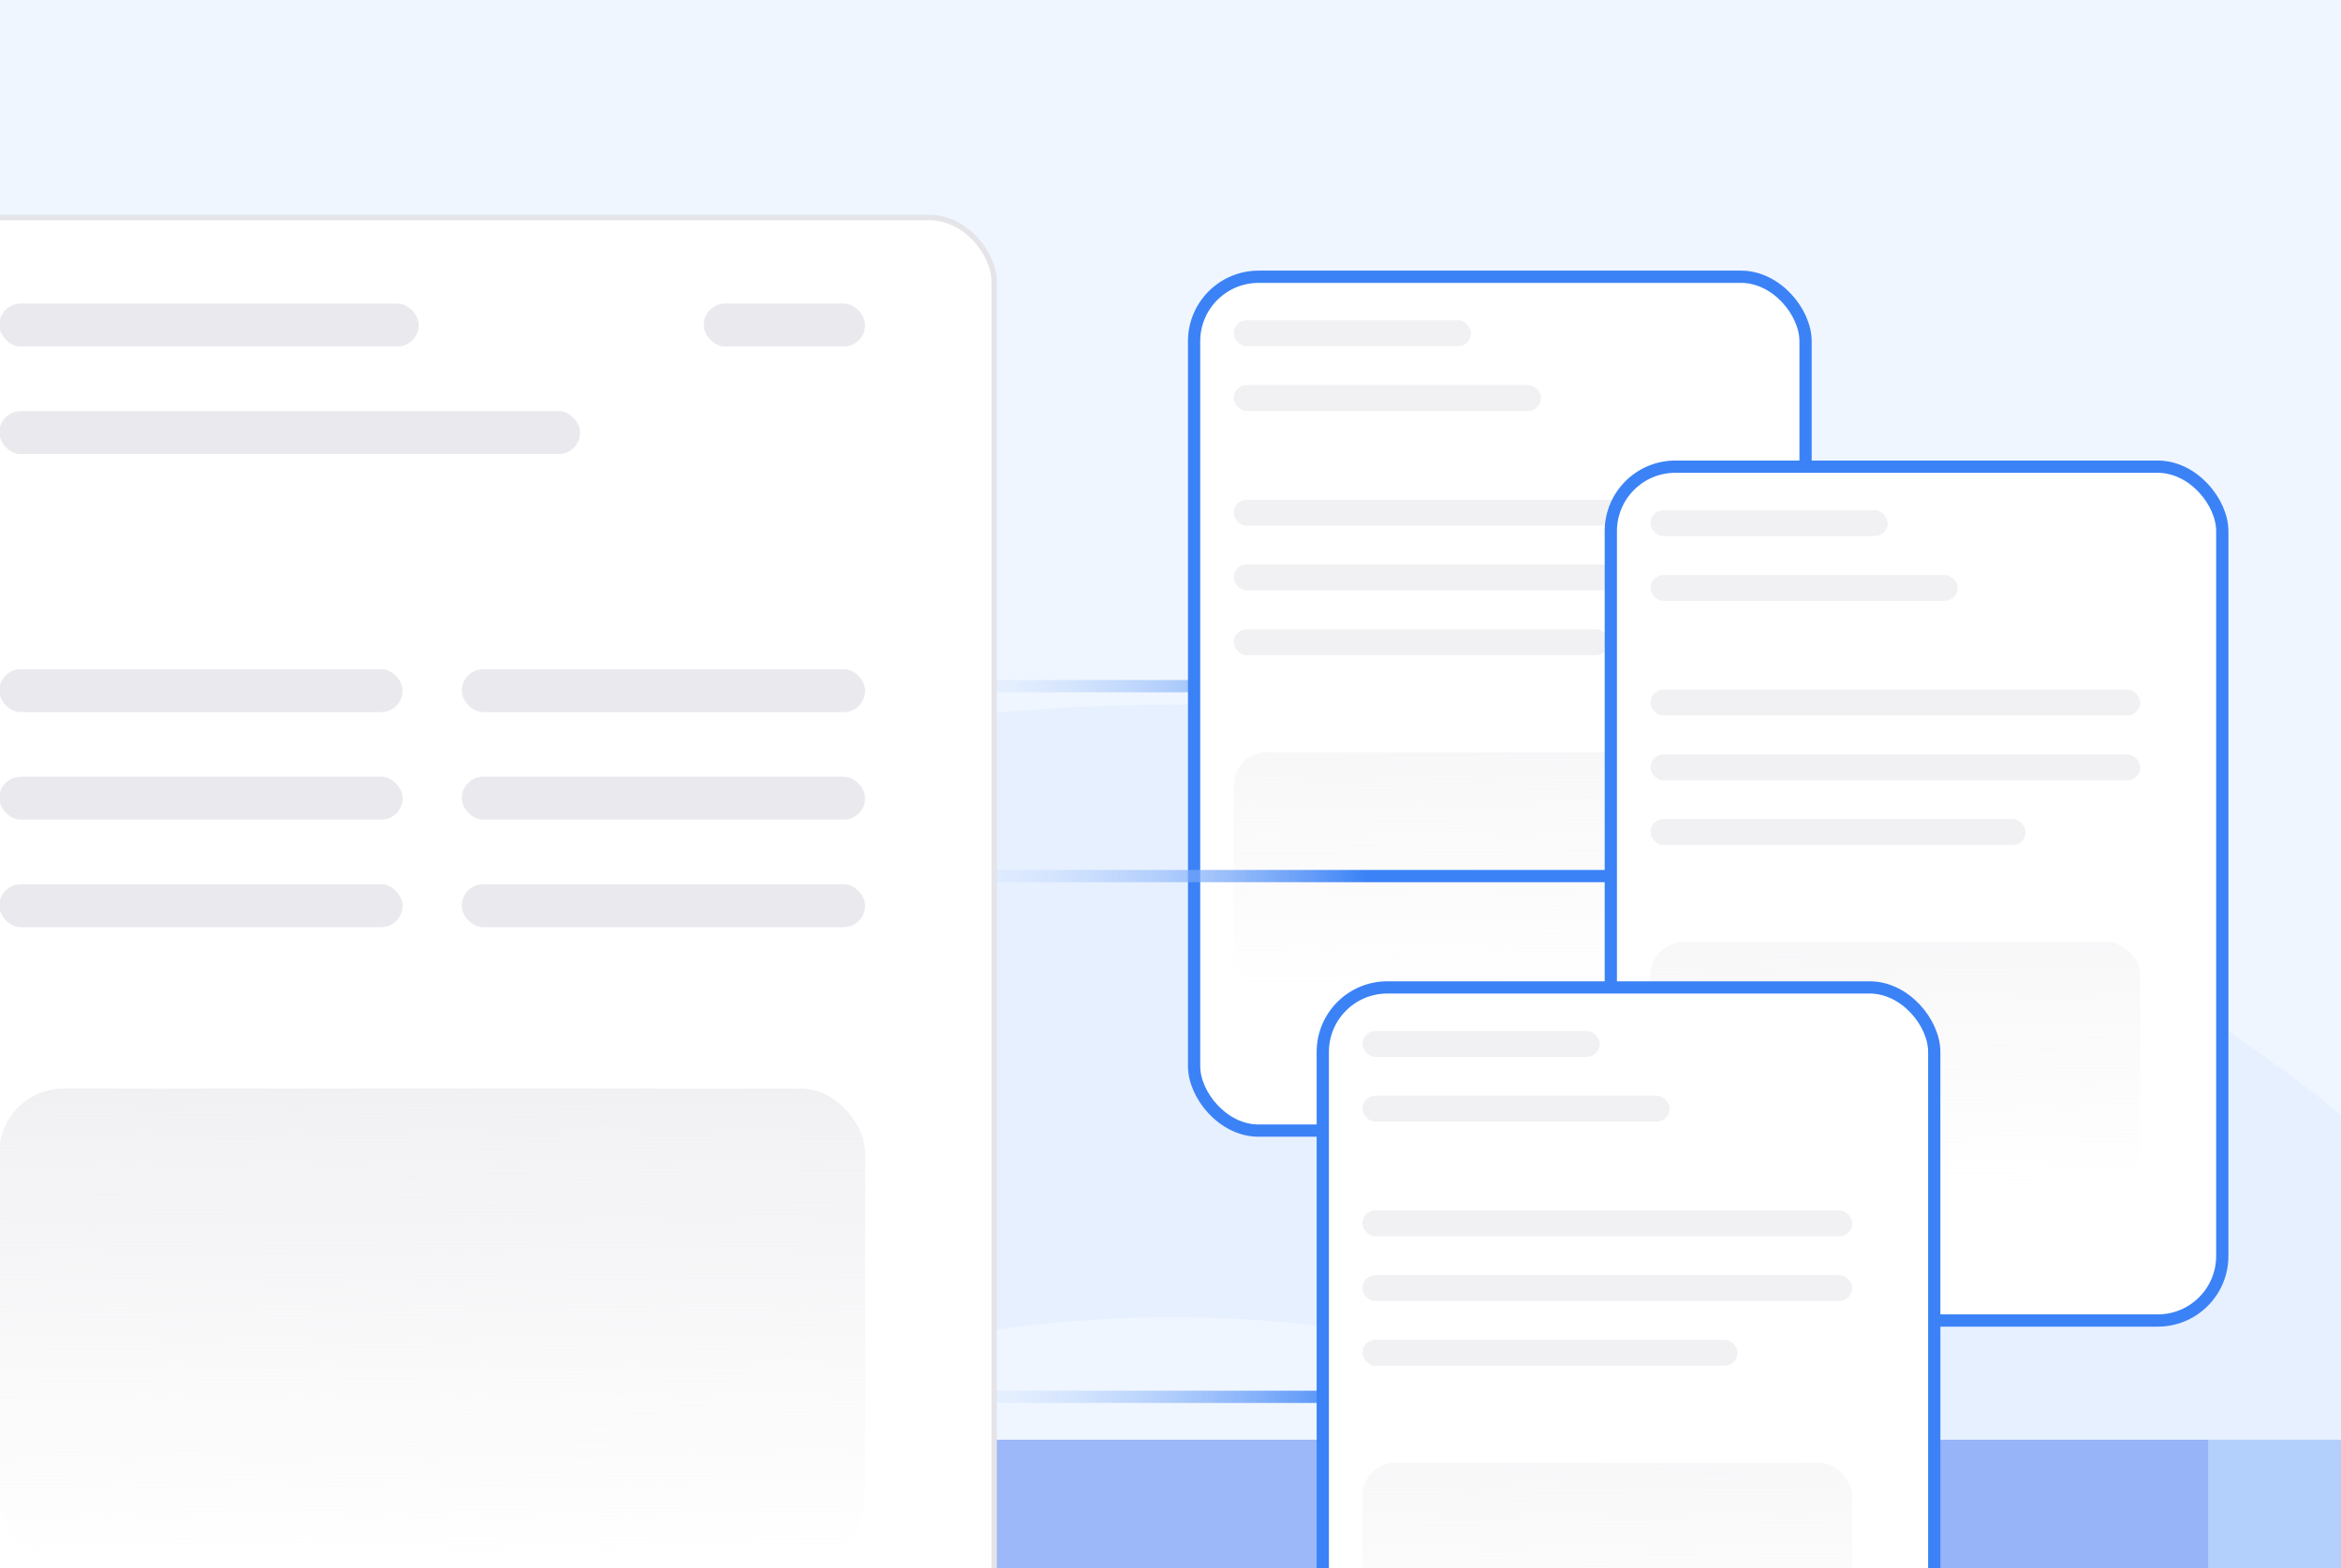 <svg width="382" height="256" viewBox="0 0 382 256" fill="none" xmlns="http://www.w3.org/2000/svg">
<g clip-path="url(#clip0_343_15623)">
<rect width="382" height="256" fill="#EFF6FF"/>
<circle opacity="0.05" cx="191.333" cy="420" r="255" stroke="#3B82F6" stroke-width="100"/>
<path d="M263 112H118.5" stroke="url(#paint0_linear_343_15623)" stroke-width="2"/>
<g opacity="0.3" filter="url(#filter0_f_343_15623)">
<rect x="-143.667" y="235" width="504" height="376" fill="#6270EA"/>
</g>
<g opacity="0.3" filter="url(#filter1_f_343_15623)">
<rect x="71.333" y="235" width="504" height="376" fill="#3B82F6"/>
</g>
<g filter="url(#filter2_d_343_15623)">
<rect x="191.34" y="41.664" width="99.779" height="139.37" rx="10.53" fill="white"/>
<rect x="191.34" y="41.664" width="99.779" height="139.37" rx="10.53" stroke="#3B82F6" stroke-width="2"/>
</g>
<rect opacity="0.5" x="201.318" y="52.282" width="38.72" height="4.226" rx="2.113" fill="#E4E4E9"/>
<rect opacity="0.5" x="201.318" y="81.57" width="79.922" height="4.226" rx="2.113" fill="#E4E4E9"/>
<rect opacity="0.5" x="201.318" y="62.849" width="50.138" height="4.226" rx="2.113" fill="#E4E4E9"/>
<rect opacity="0.5" x="201.318" y="92.136" width="79.922" height="4.226" rx="2.113" fill="#E4E4E9"/>
<rect opacity="0.5" x="201.318" y="102.701" width="61.214" height="4.226" rx="2.113" fill="#E4E4E9"/>
<rect opacity="0.4" x="201.318" y="122.776" width="79.922" height="39.853" rx="5.393" fill="url(#paint1_linear_343_15623)"/>
<path d="M263 143H118.5" stroke="url(#paint2_linear_343_15623)" stroke-width="2"/>
<path d="M263 228H118.5" stroke="url(#paint3_linear_343_15623)" stroke-width="2"/>
<g filter="url(#filter3_d_343_15623)">
<rect x="259.34" y="72.664" width="99.779" height="139.37" rx="10.53" fill="white"/>
<rect x="259.34" y="72.664" width="99.779" height="139.37" rx="10.53" stroke="#3B82F6" stroke-width="2"/>
</g>
<rect opacity="0.5" x="269.318" y="83.282" width="38.72" height="4.226" rx="2.113" fill="#E4E4E9"/>
<rect opacity="0.5" x="269.318" y="112.57" width="79.922" height="4.226" rx="2.113" fill="#E4E4E9"/>
<rect opacity="0.5" x="269.318" y="93.849" width="50.138" height="4.226" rx="2.113" fill="#E4E4E9"/>
<rect opacity="0.5" x="269.318" y="123.136" width="79.922" height="4.226" rx="2.113" fill="#E4E4E9"/>
<rect opacity="0.5" x="269.318" y="133.701" width="61.214" height="4.226" rx="2.113" fill="#E4E4E9"/>
<rect opacity="0.4" x="269.318" y="153.776" width="79.922" height="39.853" rx="5.393" fill="url(#paint4_linear_343_15623)"/>
<g filter="url(#filter4_d_343_15623)">
<rect x="212.34" y="157.664" width="99.779" height="139.37" rx="10.53" fill="white"/>
<rect x="212.34" y="157.664" width="99.779" height="139.37" rx="10.53" stroke="#3B82F6" stroke-width="2"/>
</g>
<rect opacity="0.5" x="222.318" y="168.282" width="38.72" height="4.226" rx="2.113" fill="#E4E4E9"/>
<rect opacity="0.5" x="222.318" y="197.57" width="79.922" height="4.226" rx="2.113" fill="#E4E4E9"/>
<rect opacity="0.5" x="222.318" y="178.849" width="50.138" height="4.226" rx="2.113" fill="#E4E4E9"/>
<rect opacity="0.5" x="222.318" y="208.136" width="79.922" height="4.226" rx="2.113" fill="#E4E4E9"/>
<rect opacity="0.5" x="222.318" y="218.701" width="61.214" height="4.226" rx="2.113" fill="#E4E4E9"/>
<rect opacity="0.4" x="222.318" y="238.776" width="79.922" height="39.853" rx="5.393" fill="url(#paint5_linear_343_15623)"/>
<g filter="url(#filter5_d_343_15623)">
<rect x="-17.667" y="31.999" width="176.383" height="240" rx="10.53" fill="white"/>
<rect x="-17.667" y="31.999" width="176.383" height="240" rx="10.53" stroke="#E4E4E9" stroke-width="0.878"/>
</g>
<rect opacity="0.76" x="-0.116" y="49.55" width="68.447" height="7.02" rx="3.51" fill="#E4E4E9"/>
<rect opacity="0.76" x="-0.116" y="109.222" width="65.815" height="7.02" rx="3.51" fill="#E4E4E9"/>
<rect opacity="0.76" x="75.352" y="109.223" width="65.815" height="7.02" rx="3.51" fill="#E4E4E9"/>
<rect opacity="0.76" x="-0.116" y="67.101" width="94.773" height="7.02" rx="3.51" fill="#E4E4E9"/>
<rect opacity="0.76" x="114.84" y="49.55" width="26.326" height="7.02" rx="3.51" fill="#E4E4E9"/>
<rect opacity="0.76" x="-0.116" y="126.773" width="65.815" height="7.02" rx="3.51" fill="#E4E4E9"/>
<rect opacity="0.76" x="75.352" y="126.772" width="65.815" height="7.02" rx="3.51" fill="#E4E4E9"/>
<rect opacity="0.76" x="-0.116" y="144.324" width="65.815" height="7.02" rx="3.51" fill="#E4E4E9"/>
<rect opacity="0.76" x="75.352" y="144.323" width="65.815" height="7.02" rx="3.51" fill="#E4E4E9"/>
<rect opacity="0.76" x="-0.116" y="177.67" width="141.282" height="77.223" rx="10.53" fill="url(#paint6_linear_343_15623)"/>
</g>
<defs>
<filter id="filter0_f_343_15623" x="-503.667" y="-125" width="1224" height="1096" filterUnits="userSpaceOnUse" color-interpolation-filters="sRGB">
<feFlood flood-opacity="0" result="BackgroundImageFix"/>
<feBlend mode="normal" in="SourceGraphic" in2="BackgroundImageFix" result="shape"/>
<feGaussianBlur stdDeviation="180" result="effect1_foregroundBlur_343_15623"/>
</filter>
<filter id="filter1_f_343_15623" x="-288.667" y="-125" width="1224" height="1096" filterUnits="userSpaceOnUse" color-interpolation-filters="sRGB">
<feFlood flood-opacity="0" result="BackgroundImageFix"/>
<feBlend mode="normal" in="SourceGraphic" in2="BackgroundImageFix" result="shape"/>
<feGaussianBlur stdDeviation="180" result="effect1_foregroundBlur_343_15623"/>
</filter>
<filter id="filter2_d_343_15623" x="167.525" y="17.848" width="154.431" height="194.021" filterUnits="userSpaceOnUse" color-interpolation-filters="sRGB">
<feFlood flood-opacity="0" result="BackgroundImageFix"/>
<feColorMatrix in="SourceAlpha" type="matrix" values="0 0 0 0 0 0 0 0 0 0 0 0 0 0 0 0 0 0 127 0" result="hardAlpha"/>
<feOffset dx="3.51" dy="3.51"/>
<feGaussianBlur stdDeviation="13.163"/>
<feComposite in2="hardAlpha" operator="out"/>
<feColorMatrix type="matrix" values="0 0 0 0 0 0 0 0 0 0 0 0 0 0 0 0 0 0 0.05 0"/>
<feBlend mode="normal" in2="BackgroundImageFix" result="effect1_dropShadow_343_15623"/>
<feBlend mode="normal" in="SourceGraphic" in2="effect1_dropShadow_343_15623" result="shape"/>
</filter>
<filter id="filter3_d_343_15623" x="235.525" y="48.848" width="154.431" height="194.021" filterUnits="userSpaceOnUse" color-interpolation-filters="sRGB">
<feFlood flood-opacity="0" result="BackgroundImageFix"/>
<feColorMatrix in="SourceAlpha" type="matrix" values="0 0 0 0 0 0 0 0 0 0 0 0 0 0 0 0 0 0 127 0" result="hardAlpha"/>
<feOffset dx="3.51" dy="3.51"/>
<feGaussianBlur stdDeviation="13.163"/>
<feComposite in2="hardAlpha" operator="out"/>
<feColorMatrix type="matrix" values="0 0 0 0 0 0 0 0 0 0 0 0 0 0 0 0 0 0 0.05 0"/>
<feBlend mode="normal" in2="BackgroundImageFix" result="effect1_dropShadow_343_15623"/>
<feBlend mode="normal" in="SourceGraphic" in2="effect1_dropShadow_343_15623" result="shape"/>
</filter>
<filter id="filter4_d_343_15623" x="188.525" y="133.848" width="154.431" height="194.021" filterUnits="userSpaceOnUse" color-interpolation-filters="sRGB">
<feFlood flood-opacity="0" result="BackgroundImageFix"/>
<feColorMatrix in="SourceAlpha" type="matrix" values="0 0 0 0 0 0 0 0 0 0 0 0 0 0 0 0 0 0 127 0" result="hardAlpha"/>
<feOffset dx="3.51" dy="3.51"/>
<feGaussianBlur stdDeviation="13.163"/>
<feComposite in2="hardAlpha" operator="out"/>
<feColorMatrix type="matrix" values="0 0 0 0 0 0 0 0 0 0 0 0 0 0 0 0 0 0 0.05 0"/>
<feBlend mode="normal" in2="BackgroundImageFix" result="effect1_dropShadow_343_15623"/>
<feBlend mode="normal" in="SourceGraphic" in2="effect1_dropShadow_343_15623" result="shape"/>
</filter>
<filter id="filter5_d_343_15623" x="-40.922" y="8.745" width="229.913" height="293.529" filterUnits="userSpaceOnUse" color-interpolation-filters="sRGB">
<feFlood flood-opacity="0" result="BackgroundImageFix"/>
<feColorMatrix in="SourceAlpha" type="matrix" values="0 0 0 0 0 0 0 0 0 0 0 0 0 0 0 0 0 0 127 0" result="hardAlpha"/>
<feOffset dx="3.51" dy="3.51"/>
<feGaussianBlur stdDeviation="13.163"/>
<feComposite in2="hardAlpha" operator="out"/>
<feColorMatrix type="matrix" values="0 0 0 0 0 0 0 0 0 0 0 0 0 0 0 0 0 0 0.05 0"/>
<feBlend mode="normal" in2="BackgroundImageFix" result="effect1_dropShadow_343_15623"/>
<feBlend mode="normal" in="SourceGraphic" in2="effect1_dropShadow_343_15623" result="shape"/>
</filter>
<linearGradient id="paint0_linear_343_15623" x1="141" y1="112" x2="223" y2="112" gradientUnits="userSpaceOnUse">
<stop stop-color="white" stop-opacity="0"/>
<stop offset="1" stop-color="#3B82F6"/>
</linearGradient>
<linearGradient id="paint1_linear_343_15623" x1="240.891" y1="104.917" x2="241.214" y2="162.63" gradientUnits="userSpaceOnUse">
<stop stop-color="#E4E4E9"/>
<stop offset="1" stop-color="#E4E4E9" stop-opacity="0"/>
</linearGradient>
<linearGradient id="paint2_linear_343_15623" x1="141" y1="143" x2="223" y2="143" gradientUnits="userSpaceOnUse">
<stop stop-color="white" stop-opacity="0"/>
<stop offset="1" stop-color="#3B82F6"/>
</linearGradient>
<linearGradient id="paint3_linear_343_15623" x1="141" y1="228" x2="223" y2="228" gradientUnits="userSpaceOnUse">
<stop stop-color="white" stop-opacity="0"/>
<stop offset="1" stop-color="#3B82F6"/>
</linearGradient>
<linearGradient id="paint4_linear_343_15623" x1="308.891" y1="135.917" x2="309.214" y2="193.63" gradientUnits="userSpaceOnUse">
<stop stop-color="#E4E4E9"/>
<stop offset="1" stop-color="#E4E4E9" stop-opacity="0"/>
</linearGradient>
<linearGradient id="paint5_linear_343_15623" x1="261.891" y1="220.917" x2="262.214" y2="278.63" gradientUnits="userSpaceOnUse">
<stop stop-color="#E4E4E9"/>
<stop offset="1" stop-color="#E4E4E9" stop-opacity="0"/>
</linearGradient>
<linearGradient id="paint6_linear_343_15623" x1="69.839" y1="143.065" x2="70.525" y2="254.893" gradientUnits="userSpaceOnUse">
<stop stop-color="#E4E4E9"/>
<stop offset="1" stop-color="#E4E4E9" stop-opacity="0"/>
</linearGradient>
<clipPath id="clip0_343_15623">
<rect width="382" height="256" fill="white"/>
</clipPath>
</defs>
</svg>
